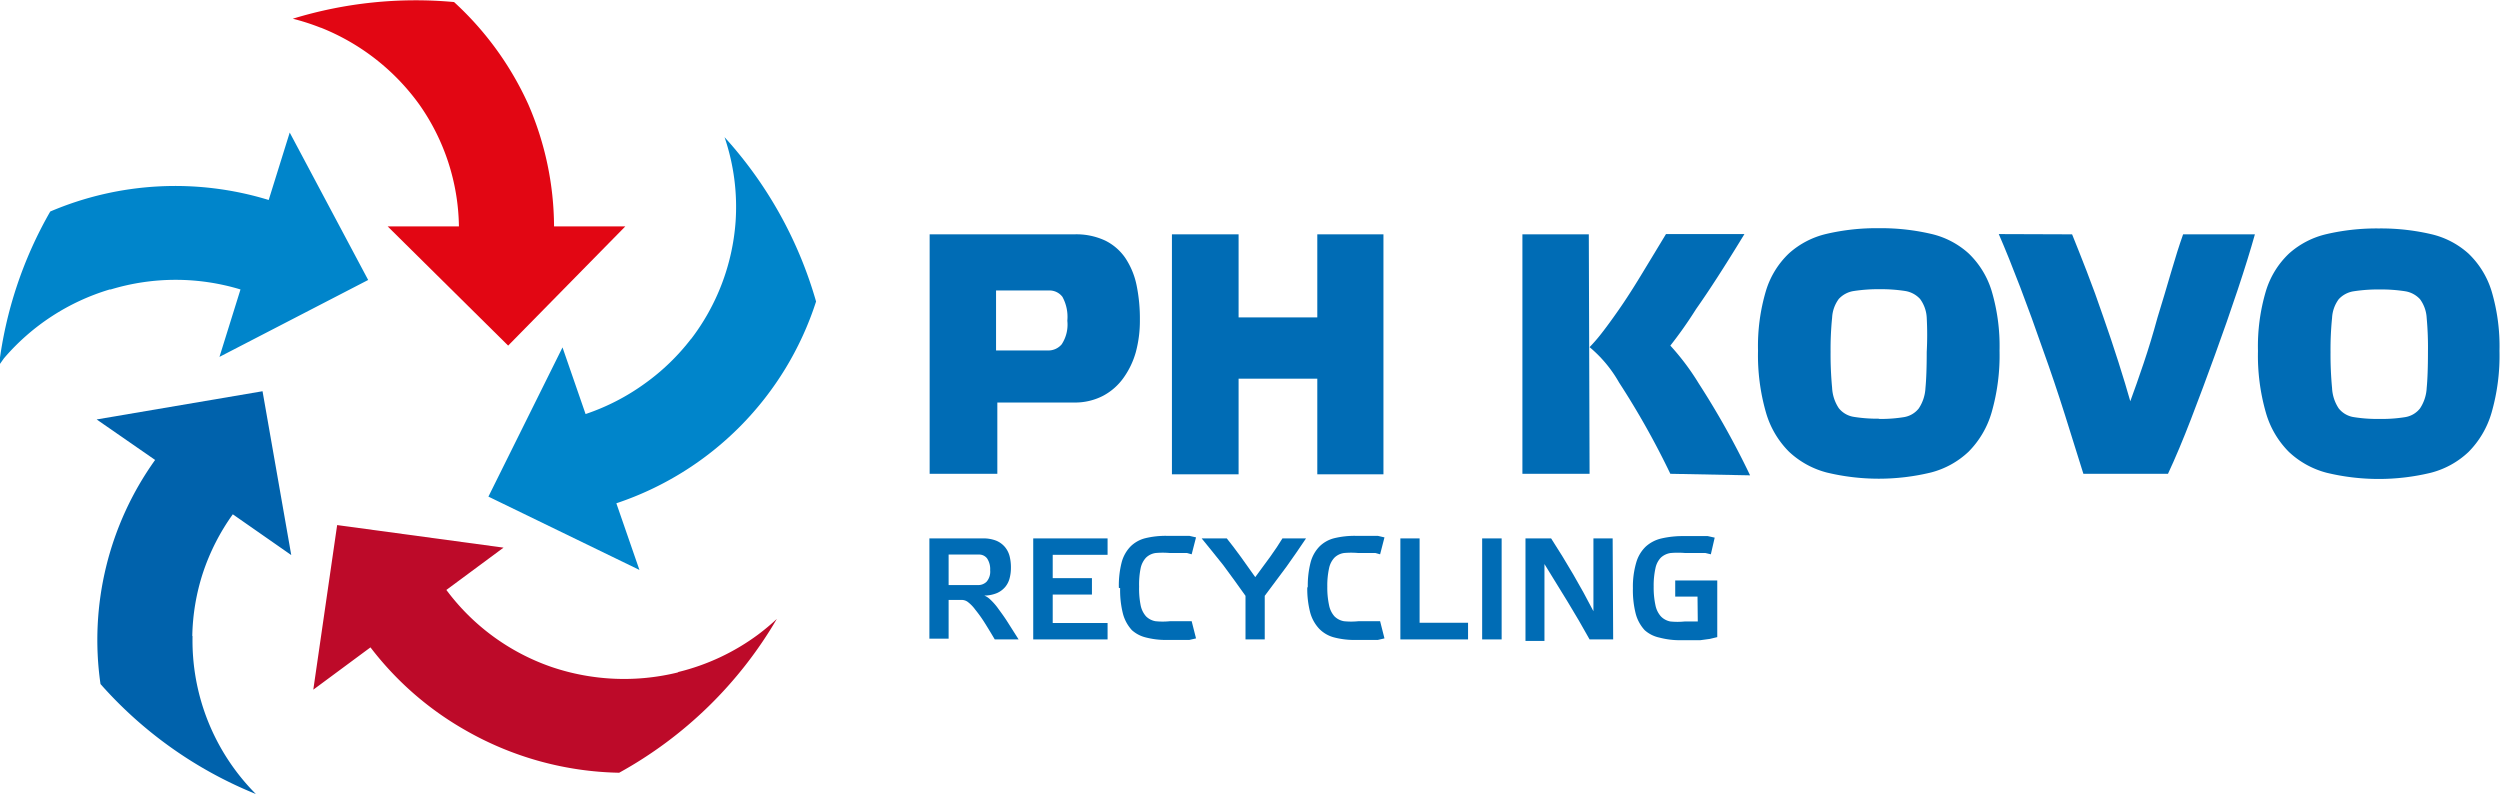 <svg id="Vrstva_1" data-name="Vrstva 1" xmlns="http://www.w3.org/2000/svg" xmlns:xlink="http://www.w3.org/1999/xlink" viewBox="0 0 97.51 30.98"><defs><style>.cls-1{fill:none;}.cls-2{clip-path:url(#clip-path);}.cls-3{fill:#0085cb;}.cls-4{fill:#0062ac;}.cls-5{fill:#bd0a29;}.cls-6{fill:#e20613;}.cls-7{fill:#006cb5;}</style><clipPath id="clip-path" transform="translate(-0.85 -1.52)"><rect class="cls-1" x="0.85" y="1.52" width="97.51" height="30.98"/></clipPath></defs><title>logo</title><g class="cls-2"><path class="cls-3" d="M5.17,12.81a8.71,8.71,0,0,1,5.06,0l-.82,2.63,5.8-3L12.15,6.69l-.82,2.63a12.43,12.43,0,0,0-8.52.45,15.94,15.94,0,0,0-2,6L1,15.5a8.72,8.72,0,0,1,4.13-2.69" transform="translate(-0.85 -1.52)"/><path class="cls-4" d="M8.35,26.33a8.43,8.43,0,0,1,.41-2.45,8.53,8.53,0,0,1,1.17-2.3l2.28,1.59-1.12-6.39L4.62,17.88l2.28,1.58a12.06,12.06,0,0,0-2.13,8.74,16.19,16.19,0,0,0,6.06,4.29,8.48,8.48,0,0,1-2.47-6.16" transform="translate(-0.85 -1.52)"/><path class="cls-5" d="M27.28,27.75a8.79,8.79,0,0,1-4.93-.22,8.61,8.61,0,0,1-4.09-3l2.23-1.65L14,22l-.93,6.42,2.23-1.65A12.3,12.3,0,0,0,19,30a12.52,12.52,0,0,0,6,1.66,16.16,16.16,0,0,0,6.15-6,8.89,8.89,0,0,1-.73.61,8.69,8.69,0,0,1-3.11,1.46" transform="translate(-0.85 -1.52)"/><path class="cls-3" d="M27.81,14.73A8.54,8.54,0,0,1,26,16.48a8.65,8.65,0,0,1-2.31,1.19l-.9-2.6-2.89,5.82,5.89,2.86-.9-2.6a12.26,12.26,0,0,0,7.79-7.87,16.11,16.11,0,0,0-3.57-6.41,8.43,8.43,0,0,1,.43,3.31,8.55,8.55,0,0,1-1.74,4.57" transform="translate(-0.85 -1.52)"/><path class="cls-6" d="M13.34,2.59a8.69,8.69,0,0,1,3.86,3,8.45,8.45,0,0,1,1.55,4.76h0l-2.78,0L20.67,15l4.57-4.65-2.78,0a12.08,12.08,0,0,0-1-4.75,12.25,12.25,0,0,0-2.9-4,16.36,16.36,0,0,0-6.29.65,8.69,8.69,0,0,1,1.11.36" transform="translate(-0.85 -1.52)"/><path class="cls-7" d="M41.74,15.19a.68.68,0,0,0,.52-.24,1.4,1.4,0,0,0,.22-.92,1.63,1.63,0,0,0-.19-.93.63.63,0,0,0-.53-.25H39.7v2.34ZM37.11,20V10.66h5.64a2.67,2.67,0,0,1,1.2.24,2.05,2.05,0,0,1,.79.68,3,3,0,0,1,.44,1.06A6.43,6.43,0,0,1,45.31,14a4.69,4.69,0,0,1-.16,1.26,3.22,3.22,0,0,1-.48,1,2.3,2.3,0,0,1-.8.7,2.37,2.37,0,0,1-1.12.26h-3V20Z" transform="translate(-0.85 -1.52)"/></g><polygon class="cls-7" points="48.31 18.5 45.71 18.5 45.71 9.14 48.31 9.14 48.31 12.38 51.38 12.38 51.38 9.14 53.96 9.14 53.96 18.5 51.38 18.5 51.38 14.77 48.31 14.77 48.31 18.5"/><g class="cls-2"><path class="cls-7" d="M66,20a31.6,31.6,0,0,0-2-3.56,5,5,0,0,0-1.15-1.38,6.24,6.24,0,0,0,.46-.53q.29-.37.68-.93t.84-1.3q.45-.74,1-1.65h3.06Q67.77,12.49,67,13.58A16.24,16.24,0,0,1,66,15a9.57,9.57,0,0,1,1.11,1.48,32,32,0,0,1,2,3.58Zm-3.15,0H60.23V10.66h2.59Z" transform="translate(-0.85 -1.52)"/><path class="cls-7" d="M74.11,17.86a5.7,5.7,0,0,0,1-.07.92.92,0,0,0,.58-.34,1.57,1.57,0,0,0,.26-.79q.05-.52.05-1.41A12.65,12.65,0,0,0,76,13.91a1.34,1.34,0,0,0-.26-.73,1,1,0,0,0-.58-.31,6.19,6.19,0,0,0-1-.07,6.33,6.33,0,0,0-1,.07,1,1,0,0,0-.59.31,1.34,1.34,0,0,0-.26.73,12.33,12.33,0,0,0-.06,1.33,14.08,14.08,0,0,0,.06,1.41,1.57,1.57,0,0,0,.26.79.93.93,0,0,0,.59.34,5.82,5.82,0,0,0,1,.07m0-7.43a8.61,8.61,0,0,1,2,.22,3.27,3.27,0,0,1,1.47.76,3.4,3.4,0,0,1,.9,1.46,7.55,7.55,0,0,1,.31,2.34,8.05,8.05,0,0,1-.31,2.41,3.59,3.59,0,0,1-.9,1.53,3.35,3.35,0,0,1-1.47.81,8.65,8.65,0,0,1-4.06,0,3.4,3.4,0,0,1-1.47-.81,3.54,3.54,0,0,1-.9-1.53,8.05,8.05,0,0,1-.31-2.41,7.55,7.55,0,0,1,.31-2.34,3.35,3.35,0,0,1,.9-1.46,3.31,3.31,0,0,1,1.47-.76,8.59,8.59,0,0,1,2-.22" transform="translate(-0.85 -1.52)"/><path class="cls-7" d="M81.67,10.66q.24.59.57,1.44t.64,1.76q.32.91.6,1.79t.46,1.52q.23-.62.52-1.48T85,13.91q.28-.91.53-1.77T86,10.66h2.8q-.26.93-.67,2.16t-.88,2.52q-.47,1.3-.94,2.52T85.41,20h-3.3q-.31-1-.72-2.3t-.85-2.52q-.44-1.27-.89-2.45t-.84-2.08Z" transform="translate(-0.85 -1.52)"/><path class="cls-7" d="M93.66,17.86a5.7,5.7,0,0,0,1-.07.92.92,0,0,0,.58-.34,1.58,1.58,0,0,0,.26-.79q.05-.52.05-1.41a12.65,12.65,0,0,0-.05-1.33,1.35,1.35,0,0,0-.26-.73,1,1,0,0,0-.58-.31,6.19,6.19,0,0,0-1-.07,6.33,6.33,0,0,0-1,.07,1,1,0,0,0-.59.31,1.34,1.34,0,0,0-.26.73,12.33,12.33,0,0,0-.06,1.33,14.08,14.08,0,0,0,.06,1.41,1.57,1.57,0,0,0,.26.79.93.93,0,0,0,.59.34,5.82,5.82,0,0,0,1,.07m0-7.43a8.61,8.61,0,0,1,2,.22,3.27,3.27,0,0,1,1.47.76,3.4,3.4,0,0,1,.9,1.46,7.55,7.55,0,0,1,.31,2.34,8.05,8.05,0,0,1-.31,2.41,3.59,3.59,0,0,1-.9,1.53,3.35,3.35,0,0,1-1.47.81,8.65,8.65,0,0,1-4.06,0,3.4,3.4,0,0,1-1.47-.81,3.54,3.54,0,0,1-.9-1.53,8.05,8.05,0,0,1-.31-2.41,7.55,7.55,0,0,1,.31-2.34,3.35,3.35,0,0,1,.9-1.46,3.31,3.31,0,0,1,1.47-.76,8.59,8.59,0,0,1,2-.22" transform="translate(-0.85 -1.52)"/><path class="cls-7" d="M37.85,24.34H39a.46.46,0,0,0,.33-.13.6.6,0,0,0,.14-.45.75.75,0,0,0-.12-.46.39.39,0,0,0-.33-.15H37.85Zm1.39.41a.67.67,0,0,1,.23.15,2.33,2.33,0,0,1,.28.31c.1.14.23.31.36.51l.47.74h-.93c-.16-.27-.3-.5-.42-.69a5.21,5.21,0,0,0-.34-.47A1.45,1.45,0,0,0,38.6,25a.4.4,0,0,0-.22-.08h-.53v1.51H37.1V22.52h2.08a1.37,1.37,0,0,1,.53.09.89.89,0,0,1,.34.25.92.92,0,0,1,.18.36,1.78,1.78,0,0,1,.05.45,1.55,1.55,0,0,1-.05.4.87.87,0,0,1-.17.34.89.89,0,0,1-.32.24,1.31,1.31,0,0,1-.5.1" transform="translate(-0.85 -1.52)"/></g><polygon class="cls-7" points="43.2 21 43.2 21.64 41.06 21.64 41.06 22.55 42.59 22.55 42.59 23.19 41.06 23.19 41.06 24.3 43.2 24.3 43.2 24.94 40.3 24.94 40.3 21 43.2 21"/><g class="cls-2"><path class="cls-7" d="M44.49,24.45a3.66,3.66,0,0,1,.11-1,1.41,1.41,0,0,1,.35-.62,1.25,1.25,0,0,1,.58-.32,3.37,3.37,0,0,1,.83-.09h.29l.3,0,.29,0,.26.06-.17.66-.18-.05-.22,0-.23,0h-.22a3.11,3.11,0,0,0-.56,0,.67.67,0,0,0-.37.18.86.86,0,0,0-.21.41,3.2,3.2,0,0,0-.06.72,3.31,3.31,0,0,0,.06.73.92.92,0,0,0,.21.43.69.69,0,0,0,.37.19,2.74,2.74,0,0,0,.56,0h.22l.23,0,.22,0,.18,0,.17.67-.26.06-.29,0-.3,0h-.29a3.08,3.08,0,0,1-.83-.1A1.25,1.25,0,0,1,45,26.1a1.52,1.52,0,0,1-.35-.64,3.72,3.72,0,0,1-.11-1" transform="translate(-0.85 -1.52)"/><path class="cls-7" d="M48.7,22.52c.17.21.35.45.54.71l.57.8q.3-.4.58-.79t.48-.72h.92q-.34.51-.76,1.1l-.85,1.14v1.7h-.75v-1.7L49,24.16l-.44-.6L48.11,23l-.39-.48Z" transform="translate(-0.85 -1.52)"/><path class="cls-7" d="M51.86,24.45a3.61,3.61,0,0,1,.11-1,1.4,1.4,0,0,1,.35-.62,1.25,1.25,0,0,1,.58-.32,3.37,3.37,0,0,1,.83-.09H54l.3,0,.29,0,.26.06-.17.66-.18-.05-.22,0-.23,0h-.22a3.12,3.12,0,0,0-.56,0,.67.67,0,0,0-.37.18.85.85,0,0,0-.21.41,3.14,3.14,0,0,0-.07.72,3.25,3.25,0,0,0,.07.73.91.91,0,0,0,.21.43.69.69,0,0,0,.37.19,2.75,2.75,0,0,0,.56,0h.22l.23,0,.22,0,.18,0,.17.67-.26.06-.29,0-.3,0h-.29a3.08,3.08,0,0,1-.83-.1,1.25,1.25,0,0,1-.58-.34,1.51,1.51,0,0,1-.35-.64,3.68,3.68,0,0,1-.11-1" transform="translate(-0.85 -1.52)"/></g><polygon class="cls-7" points="55.37 21 55.37 24.29 57.26 24.29 57.26 24.94 54.62 24.94 54.62 21 55.37 21"/><rect class="cls-7" x="57.81" y="21" width="0.76" height="3.94"/><g class="cls-2"><path class="cls-7" d="M63.77,26.46h-.92Q62.44,25.72,62,25t-.91-1.48v3h-.74V22.52h1q.44.68.86,1.4T63,25.36V22.52h.75Z" transform="translate(-0.85 -1.52)"/><path class="cls-7" d="M67.06,24.79h-.87v-.63h1.64v2.21l-.29.07-.37.05-.39,0h-.37a3.08,3.08,0,0,1-.83-.1A1.25,1.25,0,0,1,65,26.1a1.52,1.52,0,0,1-.35-.64,3.72,3.72,0,0,1-.11-1,3.33,3.33,0,0,1,.13-1,1.4,1.4,0,0,1,.37-.62,1.37,1.37,0,0,1,.62-.32,3.68,3.68,0,0,1,.86-.09h.3l.32,0,.32,0,.27.06-.15.65-.21-.05-.27,0-.28,0h-.24a3.3,3.3,0,0,0-.57,0,.71.71,0,0,0-.38.18.83.83,0,0,0-.21.41,3.14,3.14,0,0,0-.07.72,3.26,3.26,0,0,0,.07.73.92.92,0,0,0,.21.43.69.69,0,0,0,.37.2,2.74,2.74,0,0,0,.56,0l.28,0,.23,0Z" transform="translate(-0.85 -1.52)"/></g></svg>